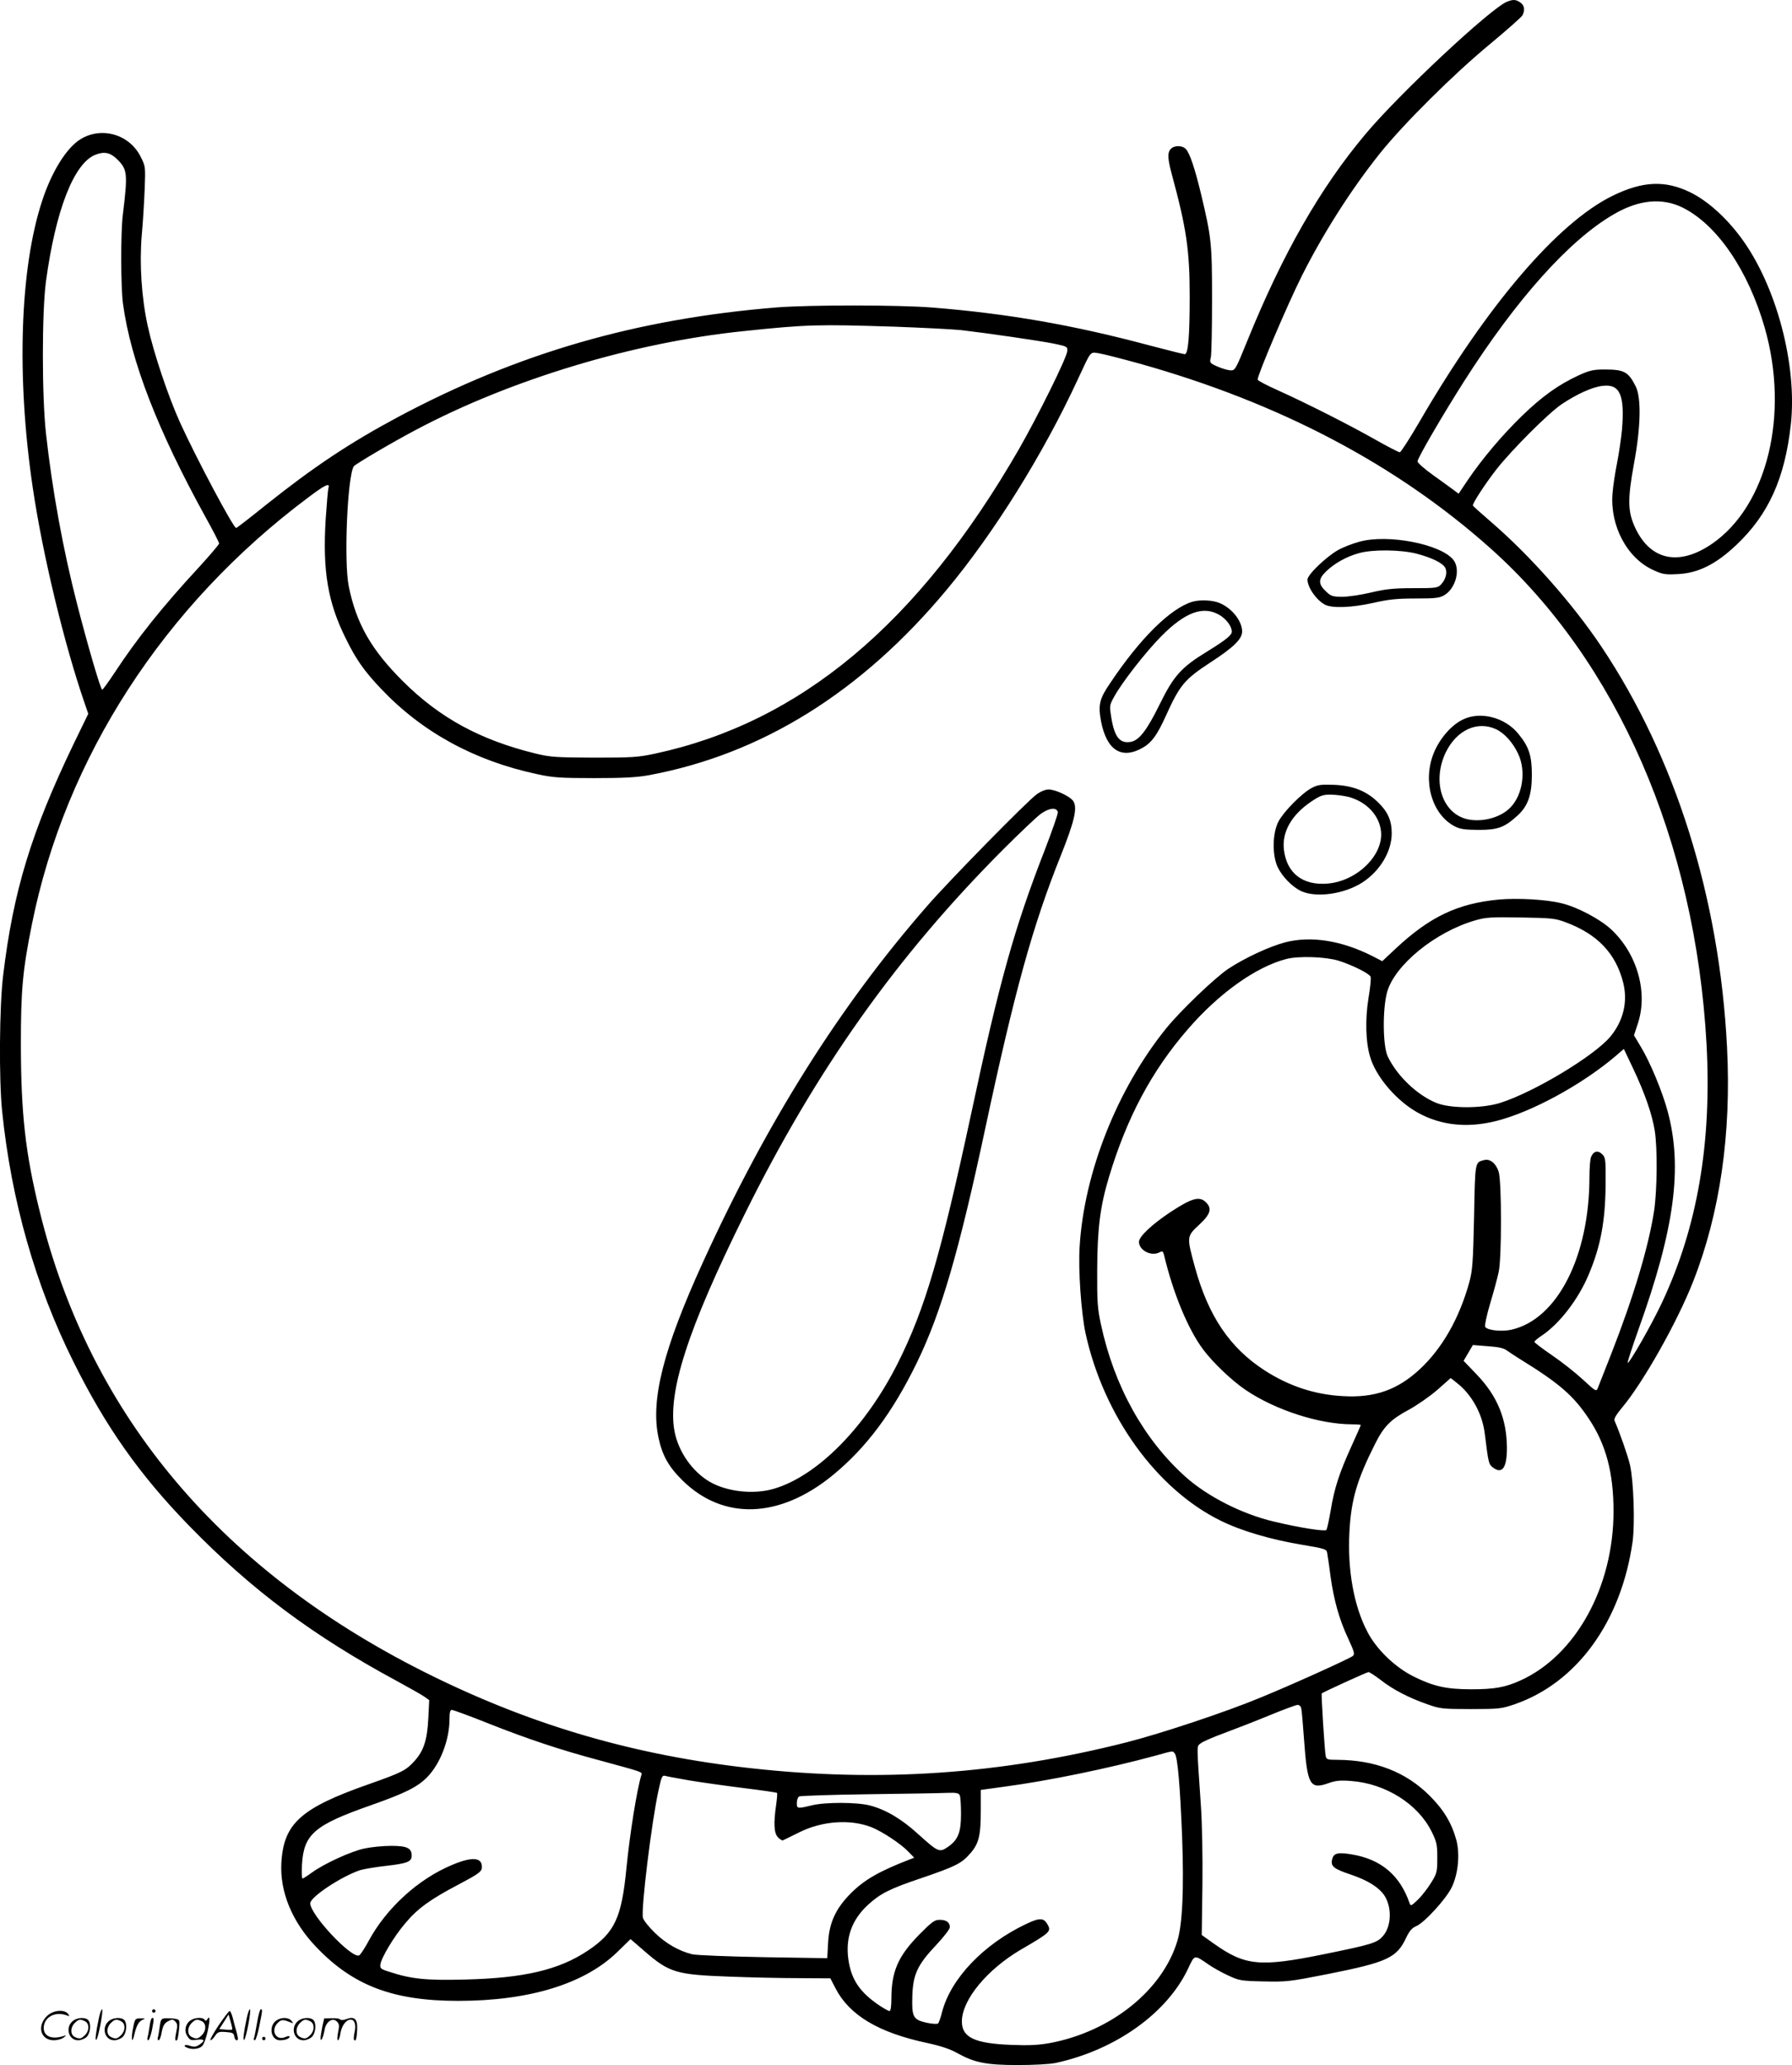 <?xml version="1.0" encoding="UTF-8"?>
<svg xmlns="http://www.w3.org/2000/svg" version="1.0" viewBox="0 0 1042.238 1200.272" preserveAspectRatio="xMidYMid meet">
  <g transform="translate(-0.567,1200.867) scale(0.1,-0.1)" fill="#000000" stroke="none">
    <path d="M8771 11999 c-95 -38 -626 -534 -823 -769 -264 -314 -482 -695 -689 -1205 -67 -165 -70 -170 -97 -169 -16 1 -50 11 -75 22 -45 20 -47 22 -39 54 4 18 7 170 7 338 0 329 -4 359 -65 615 -35 144 -64 232 -87 257 -20 22 -66 23 -87 2 -21 -21 -20 -55 4 -145 86 -317 105 -443 105 -714 0 -236 -9 -335 -29 -335 -7 0 -97 23 -201 50 -444 119 -828 186 -1265 221 -199 16 -711 16 -905 1 -817 -66 -1509 -266 -2206 -638 -280 -150 -489 -289 -764 -508 -93 -75 -172 -136 -176 -136 -16 0 -230 402 -325 610 -69 152 -154 404 -189 563 -36 165 -49 359 -35 528 7 73 14 194 17 267 5 128 5 134 -22 187 -64 132 -228 181 -352 104 -81 -50 -168 -190 -223 -360 -129 -393 -149 -1022 -54 -1664 58 -392 183 -910 303 -1257 l20 -58 -86 -177 c-246 -512 -350 -853 -409 -1343 -22 -178 -25 -605 -6 -790 53 -518 193 -1011 414 -1455 187 -377 385 -658 673 -954 361 -371 721 -640 1209 -903 72 -39 144 -80 160 -91 l28 -20 -5 -101 c-6 -128 -26 -191 -78 -250 -51 -57 -74 -69 -264 -136 -400 -140 -500 -229 -513 -460 -9 -167 62 -340 200 -485 215 -227 449 -316 828 -316 413 0 733 98 924 282 l79 77 81 -70 c144 -125 185 -137 491 -148 127 -5 311 -9 410 -9 l180 -1 30 -58 c81 -157 251 -258 534 -318 78 -17 133 -35 175 -59 99 -55 168 -69 351 -69 95 0 185 5 220 12 347 75 647 288 770 547 40 85 34 84 123 23 23 -16 73 -44 110 -61 64 -30 74 -32 207 -35 133 -3 151 -1 374 43 346 69 400 94 455 211 19 40 34 57 58 67 49 21 175 159 208 228 37 79 47 190 26 272 -27 99 -73 176 -155 258 -139 139 -318 208 -538 209 -57 0 -63 2 -67 22 -6 26 -27 361 -23 364 9 8 263 124 272 124 6 0 38 -21 71 -46 70 -55 164 -104 271 -141 73 -26 88 -28 253 -28 165 0 179 2 255 28 362 125 620 480 686 946 14 103 6 349 -15 444 -13 55 -58 184 -90 258 -5 11 9 34 41 73 123 145 323 499 416 736 156 396 223 859 197 1363 -44 869 -300 1684 -731 2328 -166 248 -414 528 -639 722 -58 50 -106 93 -108 97 -4 11 71 126 138 212 91 115 302 326 378 377 88 59 180 101 239 107 100 12 129 -53 112 -256 -5 -52 -18 -140 -29 -195 -11 -55 -23 -134 -26 -175 -15 -189 86 -377 238 -445 54 -25 69 -27 144 -23 118 6 221 58 339 170 186 176 281 385 316 698 39 347 -85 813 -291 1089 -87 117 -193 212 -292 261 -147 72 -278 67 -455 -20 -319 -157 -729 -636 -1123 -1315 -56 -96 -107 -175 -113 -175 -7 0 -73 34 -147 76 -158 89 -396 209 -562 284 -65 29 -118 57 -118 62 0 29 172 433 257 603 125 248 285 500 455 713 139 173 426 458 640 635 98 81 182 156 188 166 16 31 12 59 -12 75 -25 18 -42 19 -77 5z m-8082 -918 c58 -58 60 -82 31 -321 -13 -104 -12 -422 1 -517 45 -332 203 -738 479 -1238 44 -79 80 -149 80 -155 0 -6 -53 -68 -117 -138 -212 -229 -360 -414 -492 -615 -35 -53 -67 -97 -71 -97 -9 0 -84 257 -144 490 -83 321 -146 666 -183 1000 -24 217 -24 704 0 883 56 413 162 686 287 736 53 21 88 13 129 -28z m9103 -279 c200 -99 381 -364 477 -697 145 -504 16 -1035 -306 -1257 -191 -131 -357 -97 -446 91 -45 95 -46 166 -8 375 40 215 43 382 10 449 -43 85 -67 98 -181 98 -67 0 -87 -5 -153 -35 -116 -54 -209 -120 -329 -236 -114 -111 -231 -249 -316 -375 l-51 -76 -32 24 c-18 13 -71 52 -119 86 -49 35 -88 70 -88 78 0 19 149 274 270 464 306 480 614 824 873 973 144 84 280 97 399 38z m-4587 -692 c165 -6 340 -15 390 -20 155 -18 450 -61 537 -78 81 -17 83 -18 81 -44 -2 -37 -170 -376 -280 -568 -585 -1016 -1273 -1591 -2119 -1772 -98 -21 -134 -23 -354 -23 -222 1 -254 3 -340 24 -322 79 -557 207 -771 420 -184 183 -271 335 -315 552 -29 143 -8 636 29 697 9 13 226 141 367 215 550 291 1263 506 1900 571 370 39 434 40 875 26z m1429 -215 c813 -228 1494 -586 2041 -1074 735 -656 1191 -1701 1256 -2881 31 -575 -53 -1063 -258 -1500 -60 -129 -196 -366 -201 -352 -1 5 27 92 63 193 210 584 258 941 170 1268 -31 115 -102 286 -156 375 l-40 67 22 67 c61 182 -3 408 -156 550 -64 59 -198 130 -289 151 -89 22 -257 31 -365 21 -238 -23 -398 -99 -596 -283 l-80 -75 -58 30 c-179 90 -355 118 -505 80 -92 -24 -235 -90 -332 -154 -78 -52 -279 -244 -363 -348 -284 -352 -476 -837 -502 -1266 -9 -136 9 -385 34 -504 105 -480 413 -907 786 -1090 121 -60 296 -111 479 -141 121 -20 137 -25 140 -43 2 -12 12 -74 20 -139 20 -143 52 -255 105 -367 34 -74 37 -86 24 -97 -21 -16 -345 -163 -533 -240 -199 -83 -580 -210 -785 -262 -730 -185 -1433 -233 -2180 -150 -670 74 -1258 244 -1850 534 -1224 599 -1997 1513 -2289 2705 -83 337 -108 564 -109 965 0 319 10 432 64 700 194 969 768 1855 1607 2482 98 74 128 88 118 56 -3 -10 -10 -91 -16 -180 -19 -301 12 -486 117 -696 59 -121 108 -190 205 -292 238 -251 542 -418 908 -496 91 -20 135 -23 330 -23 173 0 247 4 320 17 656 122 1235 482 1731 1077 277 332 562 789 763 1223 80 172 70 160 124 152 25 -4 131 -31 236 -60z m2478 -3247 c185 -69 291 -181 334 -350 28 -110 2 -222 -74 -314 -93 -112 -445 -324 -642 -386 -106 -33 -289 -33 -370 0 -112 45 -231 159 -284 272 -28 62 -30 272 -3 372 44 157 280 350 512 417 62 18 92 20 265 17 180 -3 200 -5 262 -28z m-1322 -223 c78 -24 180 -75 187 -93 4 -8 -2 -64 -12 -124 -20 -122 -17 -257 10 -344 31 -105 134 -231 246 -304 140 -90 307 -113 490 -66 204 52 491 208 687 373 l52 45 56 -118 c66 -140 109 -263 124 -359 16 -101 14 -343 -4 -464 -32 -209 -119 -499 -251 -836 -37 -93 -71 -180 -76 -193 -9 -23 -12 -21 -87 48 -42 39 -123 103 -179 141 -57 39 -103 74 -103 78 0 5 18 20 40 35 104 68 215 212 275 355 70 165 97 310 99 523 1 146 0 159 -20 178 -25 25 -51 18 -65 -17 -5 -13 -9 -65 -9 -114 0 -463 -187 -829 -454 -889 -58 -13 -145 -3 -153 18 -3 8 10 69 30 136 20 66 42 148 49 181 18 82 18 523 0 583 -15 48 -50 77 -84 68 -54 -14 -53 -3 -59 -328 -6 -271 -9 -312 -28 -383 -58 -209 -157 -383 -287 -504 -130 -121 -263 -168 -449 -157 -164 9 -312 58 -455 150 -202 131 -327 316 -405 601 -48 176 -48 177 25 245 66 61 76 94 40 130 -38 38 -81 26 -208 -57 -108 -72 -182 -142 -182 -172 0 -50 72 -87 120 -61 17 9 20 6 26 -17 53 -222 140 -432 228 -549 57 -76 165 -179 246 -234 173 -117 429 -200 621 -200 27 0 49 -2 49 -4 0 -3 -25 -59 -55 -125 -70 -154 -99 -243 -120 -372 -10 -57 -21 -108 -25 -113 -10 -10 -161 14 -306 49 -183 43 -382 144 -510 257 -244 217 -418 529 -495 888 -20 91 -23 133 -22 315 1 245 17 371 69 544 104 345 248 615 457 856 182 211 399 365 575 410 71 18 226 13 302 -10z m980 -2266 c14 -10 49 -33 78 -51 227 -140 309 -211 398 -345 100 -149 144 -314 144 -539 0 -439 -220 -838 -542 -983 -88 -40 -151 -51 -286 -51 -143 0 -219 17 -332 73 -110 54 -219 159 -272 262 -79 151 -116 361 -104 581 10 187 44 302 150 512 50 100 91 141 194 196 48 26 123 78 167 116 l78 69 38 -30 c85 -67 146 -178 160 -292 22 -177 23 -179 49 -199 53 -39 80 0 80 115 -1 167 -55 301 -176 427 l-76 79 27 46 27 46 87 -7 c61 -4 93 -11 111 -25z m-1196 -2081 c3 -13 10 -94 16 -180 19 -264 34 -292 141 -254 41 15 68 18 133 13 200 -15 388 -133 468 -294 30 -61 33 -76 33 -153 0 -80 -2 -90 -35 -143 -19 -31 -53 -76 -77 -99 -38 -37 -43 -39 -49 -22 -55 162 -166 256 -335 284 -81 14 -107 8 -115 -27 -11 -41 7 -56 105 -89 101 -34 164 -73 198 -122 45 -68 42 -180 -8 -236 -34 -40 -64 -49 -344 -106 -373 -76 -458 -67 -640 62 l-70 50 4 292 c2 162 -2 367 -9 461 -25 369 -25 341 -2 360 11 10 73 37 139 61 65 24 183 70 263 103 80 33 153 60 162 60 10 1 20 -8 22 -21z m-4724 -88 c225 -89 411 -151 635 -211 265 -72 256 -69 251 -87 -26 -85 -67 -339 -87 -542 -28 -288 -68 -374 -223 -478 -168 -113 -374 -161 -716 -169 -226 -6 -313 3 -440 45 -49 15 -55 20 -52 42 4 38 79 163 143 238 72 87 147 141 311 227 112 59 133 74 136 95 6 63 -52 70 -171 20 -198 -82 -384 -251 -488 -444 -23 -43 -48 -80 -55 -83 -46 -17 -284 237 -284 303 0 37 182 157 291 193 20 6 89 18 153 25 121 14 146 24 146 59 0 44 -27 57 -119 57 -47 0 -117 -7 -154 -15 -79 -16 -237 -89 -307 -140 -26 -19 -51 -35 -55 -35 -4 0 -5 37 -3 83 11 175 73 228 398 342 199 70 272 106 328 162 77 77 132 217 132 341 0 39 4 52 14 52 8 0 106 -36 216 -80z m3988 -173 c17 -20 31 -188 43 -486 11 -302 2 -504 -27 -601 -85 -288 -385 -529 -741 -596 -66 -12 -122 -15 -223 -11 -215 8 -290 43 -290 136 0 126 147 303 345 419 166 96 175 105 155 142 -23 43 -46 44 -128 5 -246 -117 -436 -316 -487 -510 -8 -33 -19 -63 -23 -67 -5 -5 -35 -3 -68 4 -78 18 -86 33 -82 158 4 124 31 180 139 294 43 46 79 92 79 103 0 28 -20 43 -59 43 -30 0 -45 -11 -122 -89 -121 -124 -159 -213 -159 -371 0 -43 -4 -70 -11 -70 -6 0 -31 14 -57 31 -116 78 -165 151 -182 268 -18 127 20 232 115 319 71 65 126 93 311 155 198 68 231 84 282 142 51 58 62 104 62 252 l0 118 138 19 c250 33 605 106 877 180 108 30 100 29 113 13z m-2821 -157 c67 -11 208 -31 313 -44 105 -13 193 -26 195 -28 2 -2 0 -33 -5 -68 -16 -110 -13 -167 11 -191 11 -11 24 -19 28 -17 4 2 46 22 92 45 134 68 300 80 424 31 62 -25 169 -95 214 -142 l34 -35 -24 -9 c-179 -69 -266 -119 -344 -197 -89 -89 -127 -172 -133 -289 l-5 -89 -371 6 c-208 4 -390 11 -415 17 -77 19 -154 63 -218 126 -34 33 -65 72 -68 86 -12 47 51 563 91 742 18 83 21 88 42 82 10 -3 72 -14 139 -26z m1571 -87 c4 -10 7 -58 7 -108 0 -107 -17 -150 -76 -191 -50 -34 -56 -31 -173 74 -96 88 -189 143 -282 167 -75 19 -259 20 -339 0 -82 -20 -85 -19 -85 14 0 17 6 33 13 38 6 4 188 10 402 13 215 3 421 6 458 8 56 2 69 -1 75 -15z M7912 8860 c-41 -11 -97 -33 -125 -49 -70 -40 -177 -143 -177 -171 0 -45 52 -120 102 -146 42 -22 159 -17 283 11 87 20 137 25 245 25 116 0 139 3 167 20 66 40 94 150 52 204 -72 92 -381 152 -547 106z m331 -69 c91 -24 152 -54 168 -82 14 -26 4 -67 -23 -96 -20 -22 -29 -23 -162 -23 -114 0 -161 -5 -246 -25 -58 -14 -133 -25 -167 -25 -55 0 -67 4 -92 28 -49 44 -50 74 -3 119 49 48 122 88 193 107 80 22 240 20 332 -3z M6940 8511 c-128 -39 -305 -214 -479 -475 -61 -89 -69 -125 -52 -218 33 -172 121 -227 247 -153 49 29 81 74 129 180 83 183 109 214 260 313 134 87 185 136 185 180 0 61 -59 136 -132 166 -39 17 -115 20 -158 7z m157 -76 c41 -24 73 -67 73 -98 0 -20 -35 -48 -140 -113 -154 -94 -197 -141 -280 -310 -74 -150 -118 -207 -166 -217 -65 -12 -96 26 -115 141 -11 68 -11 71 16 120 45 83 184 261 275 353 139 140 243 178 337 124z M8515 7827 c-68 -32 -136 -111 -170 -194 -67 -163 -12 -356 119 -426 34 -18 58 -21 141 -22 112 0 150 14 224 81 63 56 86 121 86 239 0 112 -17 164 -79 239 -77 95 -220 132 -321 83z m190 -56 c49 -22 100 -78 131 -145 46 -99 26 -235 -44 -309 -58 -62 -172 -91 -260 -68 -142 39 -197 223 -117 388 63 128 182 183 290 134z M7635 7429 c-57 -30 -162 -136 -193 -194 -36 -67 -38 -195 -6 -265 27 -57 86 -117 138 -141 88 -40 251 -17 356 51 102 66 170 180 170 285 0 75 -23 126 -81 182 -68 65 -144 95 -253 100 -78 3 -97 0 -131 -18z m213 -52 c106 -28 182 -109 190 -204 12 -138 -143 -287 -312 -300 -144 -12 -237 61 -253 197 -12 102 43 200 155 277 55 37 70 43 115 43 29 0 76 -6 105 -13z M6034 7391 c-55 -40 -509 -502 -634 -646 -510 -583 -934 -1257 -1307 -2075 -229 -502 -304 -797 -258 -1015 22 -105 59 -171 139 -250 238 -235 566 -224 876 30 194 159 348 365 490 657 140 289 243 642 395 1353 172 804 276 1182 442 1595 76 191 95 269 73 309 -14 28 -104 71 -146 71 -18 0 -47 -12 -70 -29z m124 -103 c2 -9 -33 -108 -76 -220 -176 -451 -264 -764 -428 -1533 -176 -818 -268 -1133 -425 -1446 -187 -374 -469 -660 -724 -734 -117 -34 -273 -17 -373 42 -100 59 -180 173 -203 291 -43 225 76 594 407 1262 415 839 886 1502 1504 2121 97 97 196 191 220 208 48 34 92 39 98 9z M581 280 c-18 -85 -24 -135 -15 -127 12 11 43 177 33 177 -4 0 -12 -22 -18 -50z M890 320 c0 -5 5 -10 10 -10 6 0 10 5 10 10 0 6 -4 10 -10 10 -5 0 -10 -4 -10 -10z M1441 280 c-18 -85 -24 -135 -15 -127 12 11 43 177 33 177 -4 0 -12 -22 -18 -50z M1501 253 c-7 -42 -15 -82 -18 -90 -3 -7 -1 -13 5 -13 5 0 17 37 26 83 19 95 19 97 8 97 -4 0 -14 -34 -21 -77z M281 293 c-63 -59 -40 -143 38 -143 20 0 46 7 57 16 18 14 18 15 -6 7 -64 -19 -110 0 -110 48 0 61 63 98 130 75 22 -8 23 -7 11 8 -22 27 -85 21 -120 -11z M1276 235 c-31 -47 -52 -85 -46 -85 5 0 17 11 26 25 15 23 23 26 63 23 39 -3 46 -6 49 -25 2 -13 8 -23 13 -23 11 0 11 6 0 50 -6 19 -15 54 -21 78 -6 23 -14 42 -19 42 -4 0 -33 -38 -65 -85z m80 -22 c-2 -3 -20 -3 -40 -1 l-35 3 27 42 27 43 12 -42 c7 -23 11 -43 9 -45z M433 265 c-50 -35 -31 -115 27 -115 17 0 39 9 50 20 22 22 27 79 8 98 -16 16 -59 15 -85 -3z m68 -5 c25 -14 25 -54 -1 -80 -23 -23 -33 -24 -61 -10 -25 14 -25 54 1 80 23 23 33 24 61 10z M643 265 c-50 -35 -31 -115 27 -115 17 0 39 9 50 20 22 22 27 79 8 98 -16 16 -59 15 -85 -3z m68 -5 c25 -14 25 -54 -1 -80 -23 -23 -33 -24 -61 -10 -25 14 -25 54 1 80 23 23 33 24 61 10z M780 223 c-12 -56 -8 -100 5 -48 13 57 26 83 48 93 20 9 19 10 -10 9 -31 0 -33 -2 -43 -54z M876 233 c-4 -27 -9 -56 -12 -65 -3 -10 -1 -18 4 -18 5 0 14 26 21 57 13 68 13 73 2 73 -5 0 -12 -21 -15 -47z M935 231 c-3 -25 -8 -54 -11 -63 -3 -10 -1 -18 4 -18 6 0 14 21 18 47 7 36 15 51 36 63 25 13 29 13 43 -1 13 -13 14 -24 6 -60 -9 -41 -8 -59 5 -47 3 3 8 31 11 61 5 53 4 56 -18 61 -13 3 -38 4 -56 4 -29 -1 -32 -4 -38 -47z M1113 265 c-30 -21 -38 -62 -17 -92 14 -22 21 -25 55 -20 45 6 50 -5 14 -29 -20 -13 -31 -14 -55 -6 -30 11 -44 -1 -14 -12 30 -12 71 -6 87 12 9 10 23 49 31 87 14 68 13 93 -3 66 -6 -9 -11 -10 -15 -2 -10 16 -58 14 -83 -4z m68 -5 c25 -14 25 -54 -1 -80 -23 -23 -33 -24 -61 -10 -25 14 -25 54 1 80 23 23 33 24 61 10z M1613 265 c-47 -33 -32 -115 21 -115 31 0 56 10 56 21 0 5 -11 4 -24 -2 -55 -25 -89 38 -45 82 20 20 31 21 74 3 18 -7 18 -6 6 9 -17 21 -59 22 -88 2z M1743 265 c-50 -35 -31 -115 27 -115 17 0 39 9 50 20 22 22 27 79 8 98 -16 16 -59 15 -85 -3z m68 -5 c25 -14 25 -54 -1 -80 -23 -23 -33 -24 -61 -10 -25 14 -25 54 1 80 23 23 33 24 61 10z M1880 228 c-5 -27 -10 -57 -10 -66 1 -27 16 5 24 51 9 47 47 71 72 45 13 -13 14 -24 6 -62 -5 -25 -6 -46 -1 -46 5 0 12 19 15 42 7 43 33 78 59 78 23 0 33 -29 23 -73 -5 -22 -6 -42 -3 -45 10 -11 15 6 18 58 3 64 -15 81 -63 63 -18 -7 -32 -7 -36 -2 -3 5 -25 8 -49 7 l-44 -1 -11 -49z M1530 160 c0 -5 5 -10 10 -10 6 0 10 5 10 10 0 6 -4 10 -10 10 -5 0 -10 -4 -10 -10z"></path>
  </g>
</svg>

